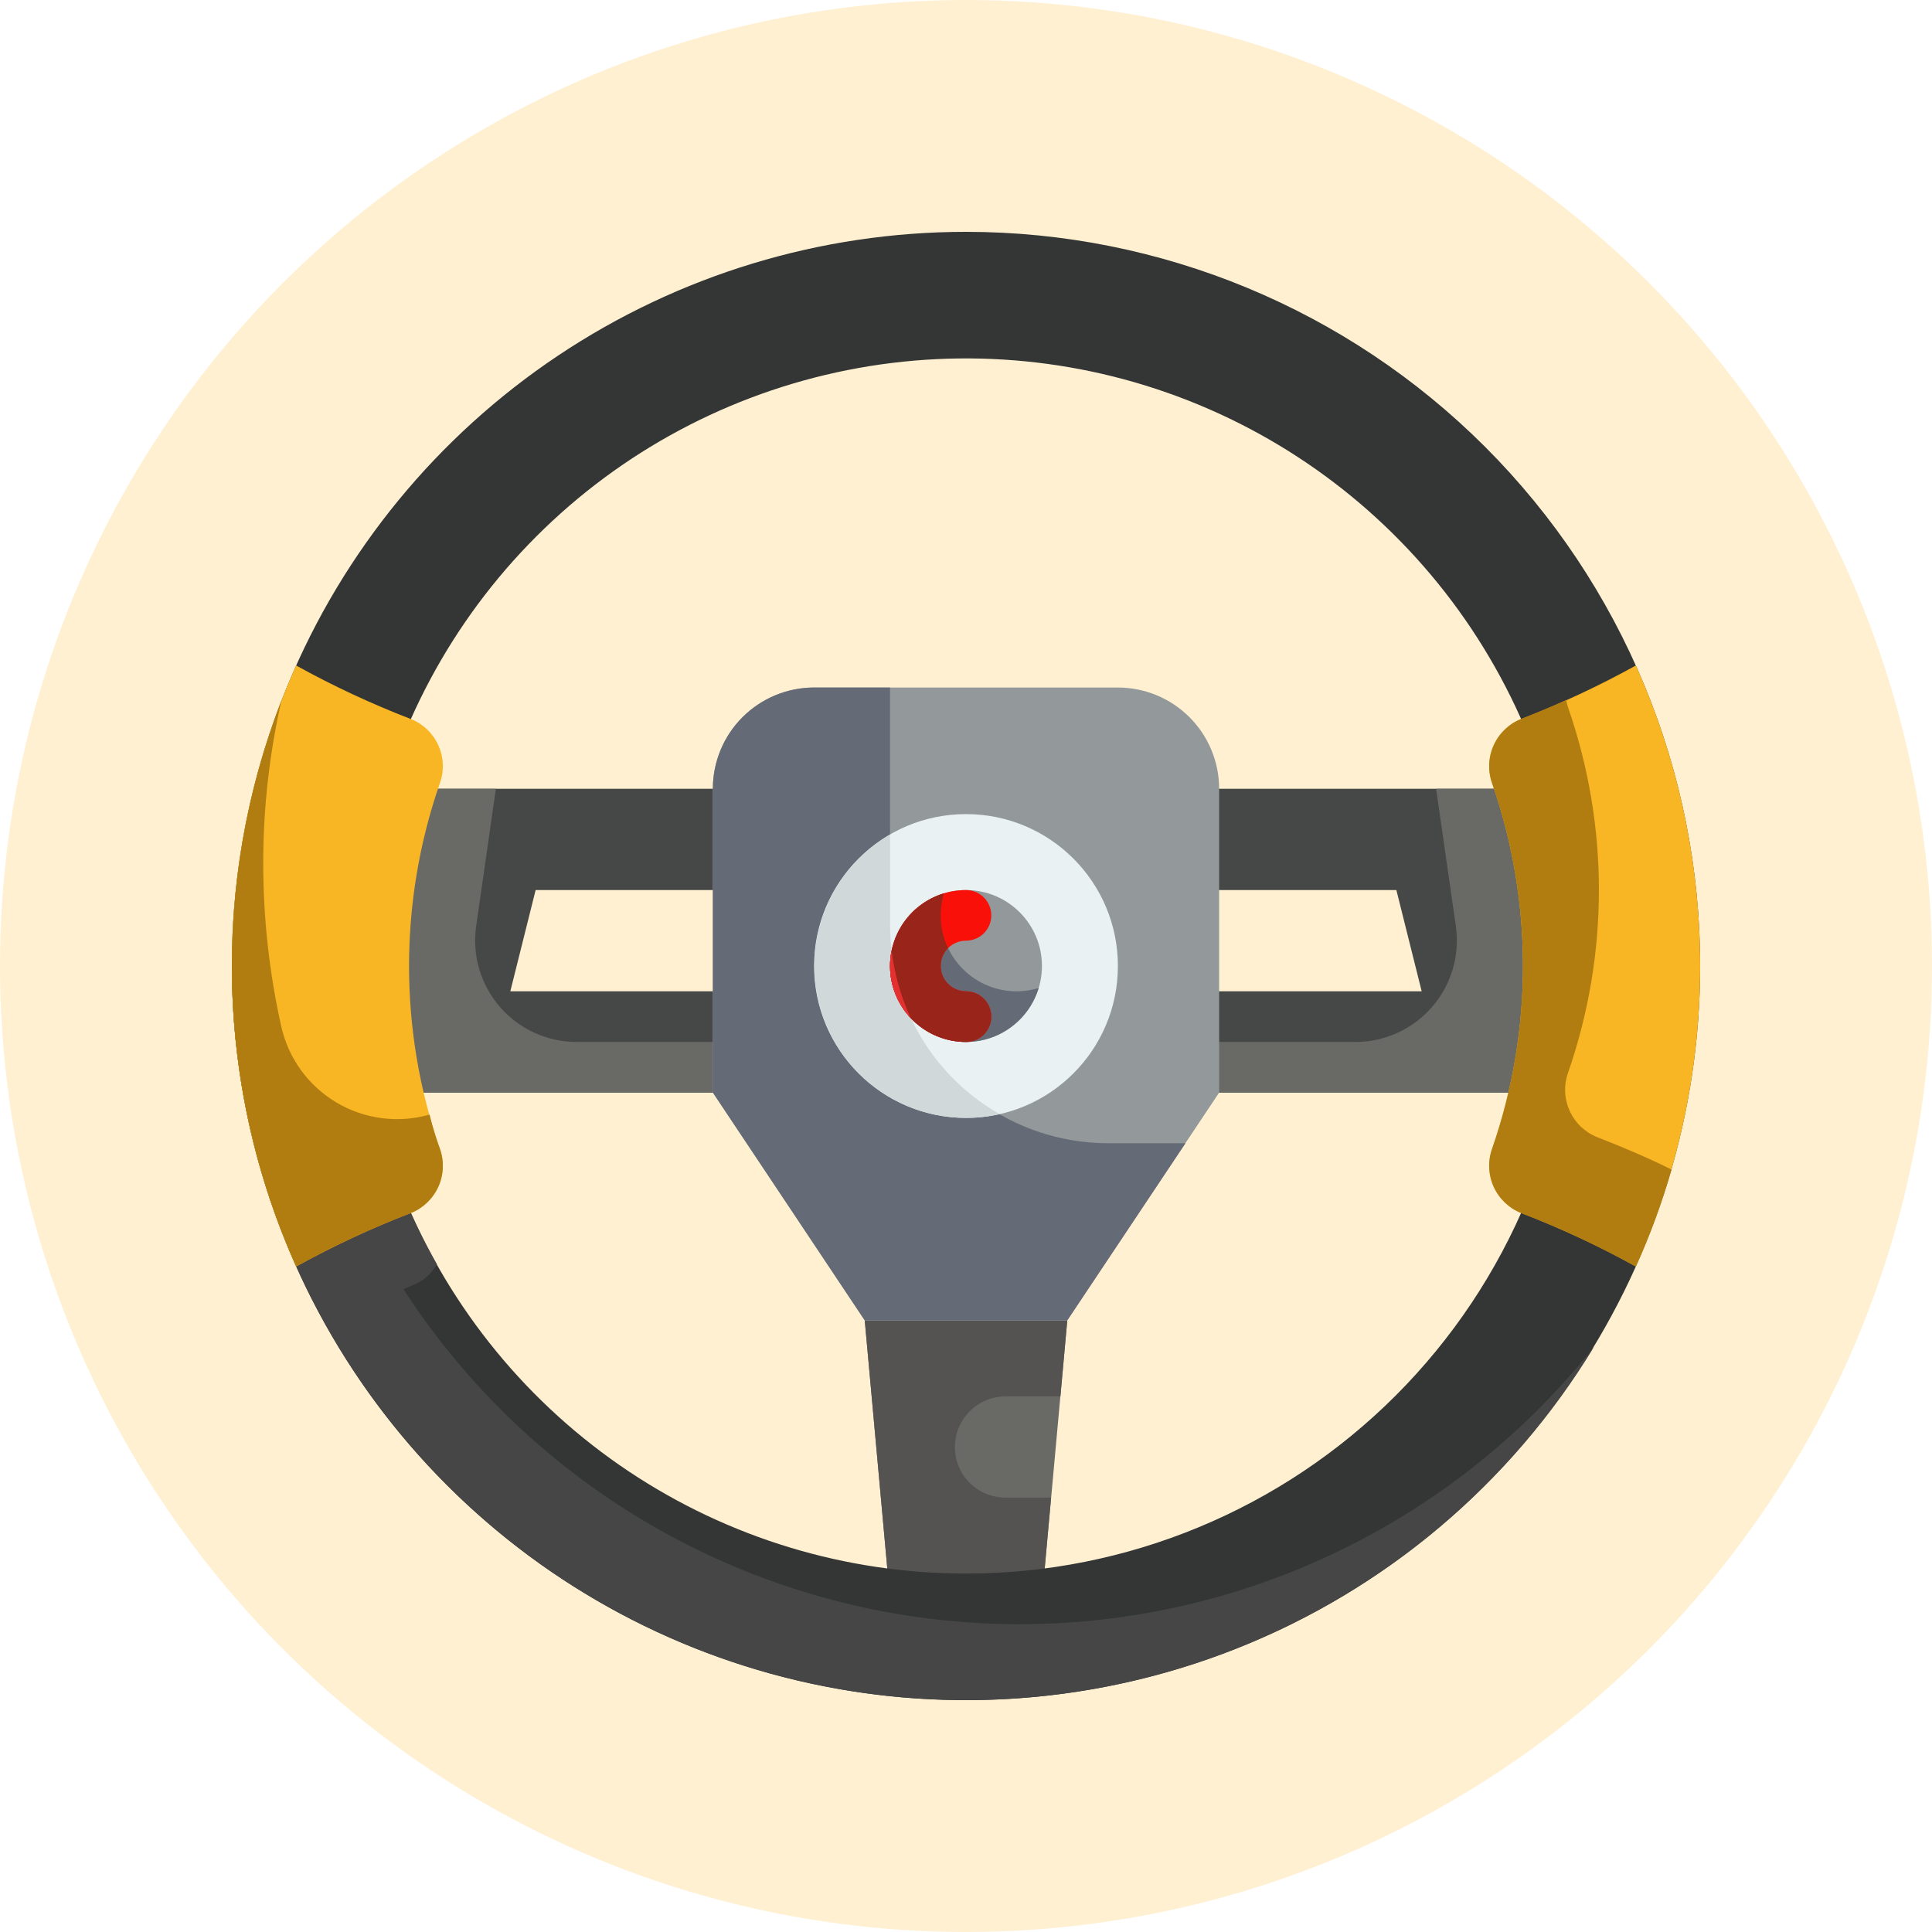 <svg width="100" height="100" viewBox="0 0 100 100" fill="none" xmlns="http://www.w3.org/2000/svg">
<circle cx="50" cy="50" r="50" fill="#FFF0D2"/>
<path d="M77.517 40.828H22.483L17.241 56.552H82.758L77.517 40.828ZM26.414 51.31L27.724 46.069H72.276L73.586 51.31H26.414Z" fill="#464747"/>
<path d="M77.517 40.828H74.333L75.355 47.943C75.46 48.686 75.405 49.444 75.193 50.164C74.98 50.885 74.616 51.551 74.124 52.118C73.632 52.686 73.025 53.142 72.342 53.454C71.659 53.767 70.917 53.929 70.166 53.931H29.834C29.083 53.929 28.341 53.767 27.658 53.454C26.975 53.142 26.367 52.686 25.876 52.118C25.384 51.551 25.019 50.885 24.807 50.164C24.595 49.444 24.539 48.686 24.645 47.943L25.667 40.828H22.483L17.241 56.552H82.758L77.517 40.828Z" fill="#696965"/>
<path d="M55.242 68.345H44.759L46.069 82.758H53.931L55.242 68.345Z" fill="#696965"/>
<path d="M49.424 74.896C49.424 75.113 49.45 75.328 49.502 75.538C49.644 76.105 49.971 76.608 50.432 76.967C50.892 77.326 51.46 77.519 52.044 77.517H54.403L53.931 82.758H46.069L44.759 68.345H55.242L54.888 72.276H52.044C51.35 72.278 50.684 72.555 50.194 73.046C49.703 73.537 49.426 74.202 49.424 74.896Z" fill="#555252"/>
<path d="M50 12C42.484 12 35.137 14.229 28.888 18.404C22.639 22.58 17.769 28.514 14.893 35.458C12.017 42.402 11.264 50.042 12.73 57.413C14.196 64.785 17.816 71.556 23.13 76.87C28.444 82.184 35.215 85.804 42.587 87.27C49.958 88.736 57.598 87.984 64.542 85.107C71.486 82.231 77.42 77.361 81.596 71.112C85.771 64.863 88 57.516 88 50C88 39.922 83.996 30.256 76.87 23.13C69.744 16.004 60.078 12 50 12ZM50 81.448C43.78 81.448 37.7 79.604 32.528 76.148C27.357 72.693 23.326 67.781 20.946 62.035C18.565 56.288 17.943 49.965 19.156 43.865C20.369 37.764 23.365 32.161 27.763 27.763C32.161 23.365 37.764 20.369 43.865 19.156C49.965 17.943 56.288 18.565 62.035 20.946C67.781 23.326 72.693 27.357 76.148 32.528C79.604 37.7 81.448 43.78 81.448 50C81.448 58.341 78.135 66.34 72.237 72.237C66.34 78.135 58.341 81.448 50 81.448Z" fill="#343636"/>
<path d="M12 50C12.003 58.295 14.72 66.362 19.736 72.97C24.752 79.577 31.791 84.362 39.781 86.595C47.77 88.828 56.27 88.386 63.985 85.337C71.7 82.288 78.206 76.799 82.51 69.708C78.76 74.429 73.941 78.189 68.451 80.679C62.96 83.169 56.956 84.316 50.934 84.025C44.912 83.734 39.046 82.014 33.821 79.007C28.596 76.001 24.161 71.793 20.884 66.733C21.028 66.668 21.172 66.602 21.33 66.537C21.873 66.332 22.328 65.942 22.614 65.436C19.94 60.731 18.54 55.411 18.552 50H12Z" fill="#464646"/>
<path d="M36.897 40.828V56.552L44.759 68.345H55.241L63.103 56.552V40.828C63.103 39.438 62.551 38.105 61.568 37.122C60.585 36.139 59.252 35.586 57.862 35.586H42.138C40.748 35.586 39.415 36.139 38.432 37.122C37.449 38.105 36.897 39.438 36.897 40.828Z" fill="#93999A"/>
<path d="M84.672 34.446C82.76 35.505 80.777 36.43 78.737 37.216C78.103 37.467 77.592 37.954 77.312 38.575C77.031 39.195 77.003 39.901 77.234 40.542C79.359 46.668 79.359 53.332 77.234 59.458C77.003 60.099 77.031 60.805 77.312 61.426C77.592 62.046 78.103 62.534 78.737 62.784C80.777 63.57 82.76 64.495 84.672 65.554C86.866 60.662 88 55.361 88 50C88 44.639 86.866 39.338 84.672 34.446Z" fill="#F8B624"/>
<path d="M15.328 34.446C13.134 39.338 12 44.639 12 50C12 55.361 13.134 60.662 15.328 65.554C17.241 64.495 19.223 63.57 21.263 62.784C21.896 62.534 22.408 62.046 22.688 61.426C22.969 60.805 22.997 60.099 22.766 59.458C20.641 53.332 20.641 46.668 22.766 40.542C22.997 39.901 22.969 39.195 22.688 38.575C22.408 37.954 21.896 37.467 21.263 37.216C19.223 36.43 17.241 35.505 15.328 34.446Z" fill="#F8B624"/>
<path d="M61.361 59.173L55.241 68.345H44.759L36.897 56.552V40.828C36.897 39.438 37.449 38.105 38.432 37.122C39.415 36.139 40.748 35.586 42.138 35.586H46.069V47.891C46.071 50.882 47.261 53.75 49.376 55.865C51.491 57.981 54.359 59.17 57.351 59.173H61.361Z" fill="#656B76"/>
<path d="M50 57.862C54.342 57.862 57.862 54.342 57.862 50C57.862 45.658 54.342 42.138 50 42.138C45.658 42.138 42.138 45.658 42.138 50C42.138 54.342 45.658 57.862 50 57.862Z" fill="#E9F1F2"/>
<path d="M51.743 57.665C51.171 57.798 50.587 57.864 50 57.862C48.272 57.859 46.593 57.287 45.223 56.233C43.852 55.18 42.867 53.705 42.42 52.036C41.972 50.367 42.087 48.596 42.747 46.999C43.407 45.402 44.574 44.066 46.069 43.199V47.89C46.067 50.12 46.729 52.3 47.969 54.154C48.934 55.604 50.227 56.807 51.743 57.665Z" fill="#D0D8DA"/>
<path d="M50 53.931C52.171 53.931 53.931 52.171 53.931 50C53.931 47.829 52.171 46.069 50 46.069C47.829 46.069 46.069 47.829 46.069 50C46.069 52.171 47.829 53.931 50 53.931Z" fill="#93999A"/>
<path d="M53.761 51.14C53.564 51.79 53.202 52.379 52.71 52.847C52.218 53.316 51.614 53.649 50.955 53.815C50.296 53.98 49.605 53.972 48.95 53.791C48.295 53.61 47.699 53.262 47.218 52.782C46.738 52.301 46.39 51.705 46.209 51.05C46.028 50.395 46.02 49.704 46.185 49.045C46.35 48.386 46.684 47.781 47.153 47.29C47.621 46.798 48.21 46.436 48.86 46.239C48.749 46.609 48.692 46.993 48.69 47.379C48.69 47.895 48.791 48.407 48.989 48.884C49.186 49.361 49.476 49.794 49.841 50.159C50.206 50.524 50.639 50.813 51.116 51.011C51.593 51.209 52.104 51.31 52.621 51.31C53.007 51.308 53.391 51.251 53.761 51.14Z" fill="#656B76"/>
<path d="M46.162 49.164C46.102 49.439 46.07 49.719 46.069 50C46.07 50.997 46.452 51.956 47.138 52.68C46.623 51.569 46.294 50.381 46.162 49.164Z" fill="#AD4038"/>
<path d="M22.771 59.461C22.558 58.882 22.379 58.291 22.234 57.692C21.429 57.921 20.586 57.983 19.756 57.875C18.926 57.767 18.127 57.49 17.408 57.062C16.689 56.634 16.065 56.063 15.574 55.385C15.084 54.707 14.737 53.935 14.555 53.118C13.938 50.352 13.626 47.527 13.625 44.693C13.623 41.854 13.94 39.023 14.568 36.254C12.751 40.946 11.882 45.951 12.013 50.98C12.143 56.01 13.27 60.963 15.328 65.554C17.24 64.495 19.224 63.571 21.264 62.789C21.896 62.536 22.406 62.048 22.687 61.428C22.968 60.807 22.998 60.103 22.771 59.461Z" fill="#B17C10"/>
<path d="M86.519 60.535C86.027 62.251 85.41 63.928 84.672 65.553C82.76 64.495 80.777 63.571 78.736 62.789C78.104 62.535 77.594 62.048 77.314 61.428C77.033 60.807 77.002 60.102 77.229 59.46C79.361 53.333 79.361 46.666 77.229 40.539C77.002 39.897 77.033 39.192 77.314 38.572C77.594 37.952 78.104 37.464 78.736 37.211C79.535 36.896 80.308 36.582 81.069 36.228C81.085 36.358 81.116 36.485 81.16 36.608C83.292 42.735 83.292 49.402 81.16 55.529C80.933 56.171 80.964 56.876 81.245 57.496C81.525 58.117 82.035 58.604 82.667 58.858C84.017 59.382 85.301 59.932 86.519 60.535Z" fill="#B17C10"/>
<path d="M50 53.931C48.957 53.931 47.957 53.517 47.22 52.779C46.483 52.042 46.069 51.042 46.069 50C46.069 48.957 46.483 47.957 47.22 47.22C47.957 46.483 48.957 46.069 50 46.069C50.347 46.069 50.681 46.207 50.926 46.453C51.172 46.698 51.31 47.032 51.31 47.379C51.31 47.727 51.172 48.06 50.926 48.306C50.681 48.551 50.347 48.69 50 48.69C49.652 48.69 49.319 48.828 49.073 49.073C48.828 49.319 48.69 49.652 48.69 50C48.69 50.347 48.828 50.681 49.073 50.926C49.319 51.172 49.652 51.31 50 51.31C50.347 51.31 50.681 51.448 50.926 51.694C51.172 51.94 51.31 52.273 51.31 52.621C51.31 52.968 51.172 53.301 50.926 53.547C50.681 53.793 50.347 53.931 50 53.931Z" fill="#F91109"/>
<path d="M51.31 52.621C51.31 52.968 51.172 53.301 50.927 53.547C50.681 53.793 50.348 53.931 50 53.931C49.058 53.93 48.148 53.591 47.435 52.975C46.722 52.359 46.254 51.508 46.116 50.576C45.978 49.645 46.179 48.694 46.683 47.898C47.186 47.102 47.959 46.514 48.86 46.239C48.575 47.176 48.65 48.185 49.07 49.07C48.826 49.318 48.69 49.652 48.69 50C48.69 50.347 48.828 50.681 49.074 50.926C49.319 51.172 49.653 51.31 50 51.31C50.348 51.31 50.681 51.448 50.927 51.694C51.172 51.94 51.31 52.273 51.31 52.621Z" fill="#992419"/>
<path d="M47.13 52.686C46.447 51.959 46.068 50.998 46.068 50C46.067 49.736 46.094 49.472 46.147 49.214C46.287 50.416 46.619 51.589 47.13 52.686Z" fill="#E53030"/>
<path d="M47.13 52.686C46.447 51.959 46.068 50.998 46.068 50C46.067 49.736 46.094 49.472 46.147 49.214C46.287 50.416 46.619 51.589 47.13 52.686Z" fill="#E53030"/>
</svg>
